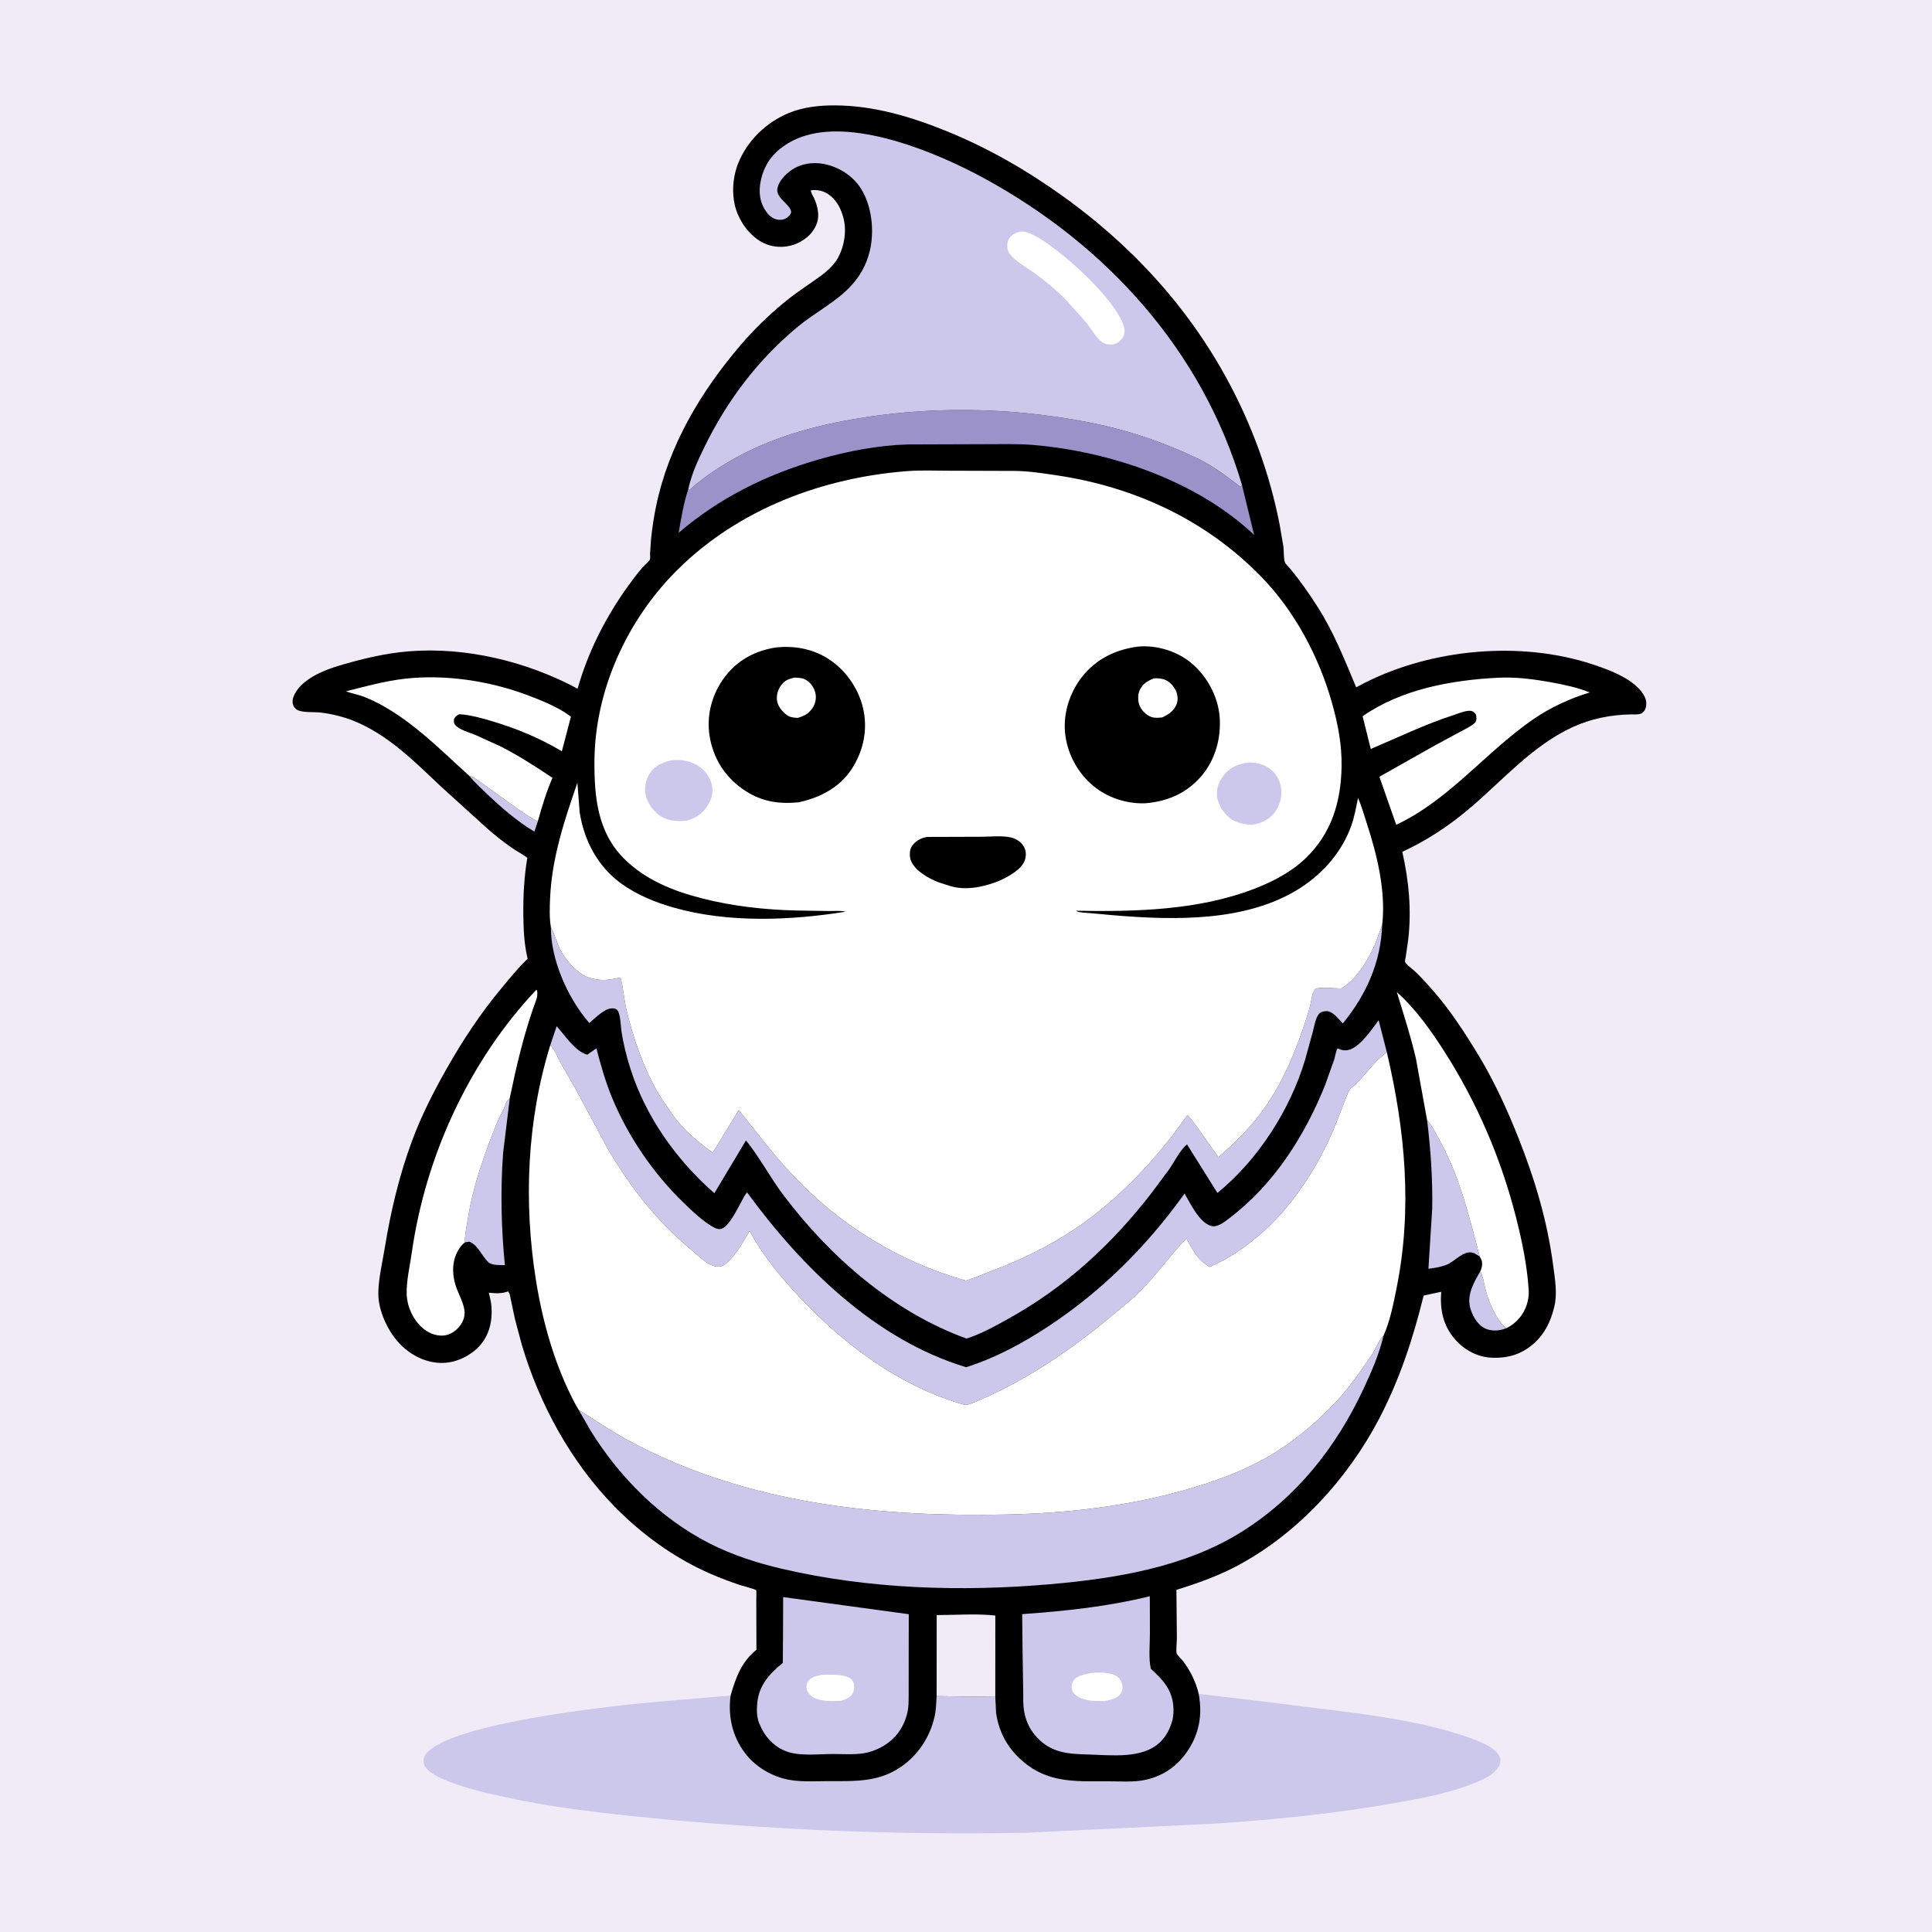 <svg version="1.1" xmlns="http://www.w3.org/2000/svg" style="display: block;" viewBox="0 0 2048 2048" width="1024" height="1024">
<path transform="translate(0,0)" fill="rgb(240,235,247)" d="M -0 -0 L 2048 0 L 2048 2048 L -0 2048 L -0 -0 z"/>
<path transform="translate(0,0)" fill="rgb(203,200,236)" d="M 1270.7 1795.56 L 1340.51 1803.84 L 1439.77 1816.28 C 1477.91 1821.7 1516.94 1828.15 1553.5 1840.67 C 1564.46 1844.42 1582.33 1850.42 1588.77 1860.5 C 1590.73 1863.57 1591.15 1866.58 1589.94 1870.02 C 1586.9 1878.68 1576.72 1884.13 1568.81 1887.62 C 1539.14 1900.7 1506.26 1906.49 1474.5 1912 C 1413.25 1922.65 1351.97 1928.79 1290 1933 L 1087.55 1942.82 C 948.524 1945.46 808.628 1939.56 670.354 1925.12 C 625.402 1920.42 581.153 1914.98 536.935 1905.34 C 516.433 1900.87 495.591 1896.21 476 1888.57 C 467.782 1885.36 452.141 1878.96 449.385 1869.83 C 448.371 1866.46 449.122 1862.36 451.238 1859.59 C 476.944 1826.01 653.048 1807.87 698.12 1803.8 L 774.464 1797.39 C 771.477 1819.31 776.359 1840.8 789.839 1858.54 C 801.3 1873.61 820.267 1884.51 839 1887.08 L 840.8 1887.34 C 852.849 1888.91 865.788 1888.06 877.939 1888.08 C 908.521 1888.13 934.419 1889.46 959.749 1869.5 C 974.746 1857.68 985.6 1840.47 990.132 1822 L 990.596 1820.16 C 992.306 1812.96 992.449 1805.33 992.869 1797.96 L 1055.04 1798.83 L 1055.88 1815.84 C 1059.23 1839.2 1071.07 1857.83 1090.03 1871.68 C 1115.74 1890.47 1144.94 1888.18 1175.17 1888.24 C 1186.72 1888.26 1199.51 1889.29 1210.89 1887.35 C 1230.54 1884 1246.55 1873.77 1257.94 1857.49 C 1271.23 1838.49 1274.84 1818.17 1270.7 1795.56 z"/>
<path transform="translate(0,0)" fill="rgb(0,0,0)" d="M 774.464 1797.39 C 780.101 1778.01 785.774 1761.92 801.849 1748.8 L 801.691 1696.55 C 801.686 1695.21 801.996 1686.14 801.645 1685.67 C 800.9 1684.68 785.801 1680.69 783.816 1680.03 C 768.898 1675.01 754.098 1669.17 740 1662.16 C 707.047 1645.76 677.171 1623.26 651.434 1597 C 605.139 1549.76 571.715 1488.34 553.024 1425.09 L 545.93 1398.48 L 541.44 1377.34 C 540.761 1374.16 540.785 1371.33 538.5 1368.98 C 531.266 1371.53 525.629 1371.05 518.151 1370.32 C 519.296 1375.29 520.706 1380.47 521.035 1385.57 C 521.998 1400.51 518.679 1415.33 508.379 1426.68 C 498.811 1437.23 483.8 1444.42 469.548 1444.75 C 452.76 1445.14 436.739 1437.42 424.999 1425.74 C 411.601 1412.41 400.804 1389.75 401.04 1370.64 C 401.234 1354.96 405.463 1337.66 407.995 1322.13 C 414.29 1283.49 423.42 1245.23 437.108 1208.5 C 446.688 1182.79 459.188 1158.15 472.666 1134.28 C 490.258 1103.12 509.222 1074.3 532.174 1046.8 C 540.899 1036.34 549.425 1025.72 559.323 1016.33 C 555.641 1001.18 554.881 984.958 554.742 969.416 C 554.561 949.08 555.604 929.331 558.992 909.258 C 554.04 905.561 548.294 902.628 543.16 899.108 C 533.976 892.81 525.539 886.094 517.13 878.81 L 467.082 833.414 C 439.107 807.061 411.545 779.038 375.291 764.282 C 364.537 759.905 351.017 756.558 339.5 755.305 C 332.487 754.543 323.023 755.529 316.507 753.177 C 314.135 752.321 312.08 750.555 311.079 748.181 C 309.282 743.918 310.269 739.868 312.29 735.89 C 320.586 719.57 343.141 710.468 359.754 705.525 C 383.411 698.487 408.461 692.445 433.124 690.444 C 494.013 685.502 558.806 701.287 612.298 730.071 C 623.427 690.578 642.278 653.777 666.234 620.587 C 670.966 614.032 675.899 607.458 681.245 601.389 C 682.809 599.614 688.307 594.866 688.996 592.931 C 689.435 591.699 689.05 588.307 689.104 586.777 L 690.046 572.5 C 691.203 560.569 692.989 548.615 695.413 536.875 C 708.731 472.364 742.779 415.301 785.16 365.705 C 798.843 349.691 814.324 334.693 830.5 321.218 C 840.324 313.035 851.069 305.773 861.556 298.459 C 871.922 291.228 882.223 284.4 888.416 273.034 C 895.275 260.445 897.851 243.593 893.687 229.617 L 893.172 228 C 890.467 219.238 886.123 211.689 878.557 206.25 C 873.008 202.26 866.231 200.78 859.5 201.749 C 859.75 204.83 862.063 207.976 863.32 210.841 C 866.581 218.277 868.848 228.211 866.138 236.156 C 862.718 246.178 855.164 253.166 845.79 257.628 C 835.567 262.495 823.12 263.038 812.5 258.954 C 798.577 253.599 787.422 240.119 781.849 226.556 C 775.015 209.921 775.989 189.06 782.746 172.534 C 792.528 148.608 812.516 129.569 836.292 119.741 C 851.473 113.466 868.817 111.631 885.107 111.709 C 926.666 111.906 966.312 123.89 1004.49 139.461 C 1048.32 157.34 1089.29 181.073 1127.67 208.684 C 1222.77 277.112 1294.85 367.193 1334.86 477.923 C 1343.96 503.108 1351.29 529.544 1356.42 555.808 L 1360.47 579.5 C 1361 583.809 1360.63 592.723 1362.19 596.373 C 1362.9 598.05 1366.01 600.906 1367.33 602.483 C 1377.75 614.989 1387.1 628.371 1395.91 642.053 C 1413.75 669.725 1424.93 698.414 1437.62 728.592 L 1447.3 723.5 C 1518.83 687.634 1612.18 679.091 1688.45 704.311 C 1706.3 710.214 1735.39 720.817 1743.83 739.47 C 1745.39 742.929 1745.62 747.943 1744.11 751.472 C 1741.07 758.601 1734.99 757.179 1728.57 757.297 C 1707.46 757.686 1686.37 761.893 1667.1 770.746 C 1623.71 790.681 1591.92 828.4 1555.95 858.5 C 1534.61 876.359 1511.79 891.264 1486.5 902.954 C 1493.51 933.996 1496.44 965.058 1492.67 996.776 L 1490.12 1014.49 C 1489.98 1015.42 1489.17 1018.55 1489.39 1019.36 C 1490.18 1022.31 1497.7 1027.56 1500.31 1030.05 C 1507.21 1036.65 1513.67 1043.86 1519.92 1051.06 C 1537.53 1071.35 1552.24 1093.96 1566.22 1116.85 C 1583.64 1145.36 1597.93 1176.61 1610.17 1207.65 C 1627.33 1251.17 1640.36 1295 1646.44 1341.5 C 1648.26 1355.42 1651.08 1371.38 1647.62 1385.12 L 1647.14 1387 C 1643.63 1401.01 1637.47 1413.63 1626.69 1423.5 C 1613.45 1435.63 1598.35 1440.08 1580.72 1439.2 C 1565.82 1438.45 1552.04 1430.83 1542.33 1419.68 C 1529.67 1405.15 1526.26 1388.11 1527.76 1369.34 L 1509.12 1373.33 C 1498.03 1418.5 1483.63 1462.45 1462.02 1503.76 C 1428.14 1568.54 1373.97 1627.48 1308.74 1661.25 C 1289.1 1671.42 1268.11 1678.76 1247.05 1685.35 L 1247.54 1737.32 C 1247.51 1740.42 1246.42 1750.68 1247.39 1752.76 C 1248.61 1755.38 1252.63 1758.89 1254.48 1761.38 C 1262.13 1771.68 1267.67 1783.09 1270.7 1795.56 C 1274.84 1818.17 1271.23 1838.49 1257.94 1857.49 C 1246.55 1873.77 1230.54 1884 1210.89 1887.35 C 1199.51 1889.29 1186.72 1888.26 1175.17 1888.24 C 1144.94 1888.18 1115.74 1890.47 1090.03 1871.68 C 1071.07 1857.83 1059.23 1839.2 1055.88 1815.84 L 1055.04 1798.83 L 992.869 1797.96 C 992.449 1805.33 992.306 1812.96 990.596 1820.16 L 990.132 1822 C 985.6 1840.47 974.746 1857.68 959.749 1869.5 C 934.419 1889.46 908.521 1888.13 877.939 1888.08 C 865.788 1888.06 852.849 1888.91 840.8 1887.34 L 839 1887.08 C 820.267 1884.51 801.3 1873.61 789.839 1858.54 C 776.359 1840.8 771.477 1819.31 774.464 1797.39 z"/>
<path transform="translate(0,0)" fill="rgb(203,200,236)" d="M 497.164 822.156 C 502.795 823.922 506.33 827.157 511.103 830.325 L 541.555 852.298 C 550.498 858.928 560.381 865.439 570.007 870.989 L 566.45 881.538 C 548.748 871.113 531.717 856.318 516.869 842.198 C 510.126 835.785 503.05 829.378 497.164 822.156 z"/>
<path transform="translate(0,0)" fill="rgb(203,200,236)" d="M 1596.83 1407.93 L 1592.86 1409.28 C 1586.4 1411.08 1578.39 1410.83 1572.5 1407.28 C 1565.32 1402.95 1560.28 1393.69 1558.33 1385.73 C 1554.97 1371.92 1562.6 1358.98 1569.2 1347.53 C 1572.57 1354.29 1573.09 1361.2 1575.05 1368.35 C 1578.43 1380.67 1586.33 1400.17 1596.83 1407.93 z"/>
<path transform="translate(0,0)" fill="rgb(203,200,236)" d="M 540.398 1163.99 L 533.276 1222.6 C 530.405 1261.61 531.316 1302.08 535.194 1341.01 C 529.667 1340.91 521.541 1341.75 517.254 1337.58 C 510.526 1331.04 506.732 1319.85 497.5 1316.22 L 492.889 1316.92 C 492.544 1308.74 494.701 1300.07 495.967 1292 C 501.465 1256.95 513.309 1224.05 526.42 1191.22 C 529.188 1184.29 533.309 1177.76 535.828 1170.8 C 536.945 1167.71 537.969 1166.24 540.398 1163.99 z"/>
<path transform="translate(0,0)" fill="rgb(203,200,236)" d="M 1512.81 1187.6 C 1517.53 1192.05 1520.23 1198.42 1523.46 1204.02 C 1546.64 1244.3 1556.86 1287.49 1568.56 1331.92 L 1563.2 1328.69 C 1552.23 1323.47 1542.59 1337.44 1532.86 1340.95 L 1531.4 1341.44 C 1525.69 1343.4 1520.15 1344.17 1514.19 1344.93 L 1518.21 1280.93 C 1518.74 1249.53 1516.6 1218.73 1512.81 1187.6 z"/>
<path transform="translate(0,0)" fill="rgb(240,235,247)" d="M 992.869 1797.96 L 992.936 1712.05 C 1013.08 1712.05 1035.16 1710.32 1055.08 1712.54 L 1055.04 1798.83 L 992.869 1797.96 z"/>
<path transform="translate(0,0)" fill="rgb(255,255,255)" d="M 497.164 822.156 C 463.929 792.121 430.165 757.147 388.282 739.575 C 381.148 736.582 373.871 735.303 366.618 732.888 C 387.004 727.695 407.765 721.943 428.702 719.531 C 472.126 714.529 519.127 721.817 559.803 737.12 C 572.61 741.938 585.831 747.351 597.562 754.442 L 605.231 759.606 L 595.608 796.39 C 572.588 782.659 548.191 772.473 522.546 764.773 C 511.289 761.392 498.762 757.838 487 757.098 C 483.758 758.643 483.314 759.039 481.291 762.008 C 481.208 764.85 480.637 766.362 482.66 768.663 C 487.043 773.651 497.738 776.483 504 779.098 L 529.914 790.888 C 549.417 800.621 567.496 812.509 585.639 824.511 C 579.061 839.765 574.51 855.032 570.007 870.989 C 560.381 865.439 550.498 858.928 541.555 852.298 L 511.103 830.325 C 506.33 827.157 502.795 823.922 497.164 822.156 z"/>
<path transform="translate(0,0)" fill="rgb(255,255,255)" d="M 1512.81 1187.6 L 1500.92 1122.05 C 1495.39 1098.19 1487.81 1075.04 1480.69 1051.63 C 1500.4 1069.2 1516.57 1091.99 1530.73 1114.07 C 1565.7 1168.62 1591.13 1227.85 1607.1 1290.64 C 1613.45 1315.62 1618.85 1341.75 1620.5 1367.5 C 1621.18 1378.15 1617.37 1389.44 1610.33 1397.5 C 1606.41 1401.99 1602.17 1405.33 1596.83 1407.93 C 1586.33 1400.17 1578.43 1380.67 1575.05 1368.35 C 1573.09 1361.2 1572.57 1354.29 1569.2 1347.53 C 1569.82 1346.19 1570.42 1344.95 1570.72 1343.5 C 1571.69 1338.92 1570.93 1335.84 1568.56 1331.92 C 1556.86 1287.49 1546.64 1244.3 1523.46 1204.02 C 1520.23 1198.42 1517.53 1192.05 1512.81 1187.6 z"/>
<path transform="translate(0,0)" fill="rgb(255,255,255)" d="M 1587.7 718.443 C 1606.77 717.416 1625.94 719.939 1644.65 723.373 C 1658.44 725.905 1672.18 728.788 1685.21 734.033 C 1664.9 740.071 1643.45 750.019 1625.95 762 C 1575.1 796.822 1536.73 847.686 1480.04 874.283 L 1462.2 823.392 L 1468.99 819.545 L 1520.7 790.398 L 1548.26 775.484 C 1553.73 772.494 1559.71 769.957 1564.16 765.5 C 1565.48 762.538 1565.09 760.57 1564.62 757.5 C 1563.28 755.71 1562.63 754.742 1560.47 753.88 C 1555.9 752.05 1545.59 756.472 1541 757.958 C 1510.57 767.81 1482.42 781.538 1453.07 793.924 L 1444.42 759.222 C 1485.61 730.543 1538.64 720.937 1587.7 718.443 z"/>
<path transform="translate(0,0)" fill="rgb(255,255,255)" d="M 492.889 1316.92 C 490.783 1318.55 489.125 1320.28 487.578 1322.47 C 478.178 1335.75 478.786 1352.46 484.517 1366.91 C 487.315 1373.96 491.291 1381.49 492.334 1389.05 C 493.216 1395.44 490.903 1401.24 486.946 1406.17 C 482.771 1411.38 476.291 1415.46 469.5 1415.77 C 461.182 1416.15 453.5 1412.73 447.405 1407.25 C 437.631 1398.47 431.497 1384.92 431.102 1371.82 C 430.679 1357.81 434.547 1341.65 436.541 1327.66 C 451.101 1225.5 497.326 1124.92 568.232 1049.5 L 569.309 1049.72 C 570.476 1056.76 567.981 1060.91 565.673 1067.52 C 554.618 1099.17 547.152 1131.22 540.398 1163.99 C 537.969 1166.24 536.945 1167.71 535.828 1170.8 C 533.309 1177.76 529.188 1184.29 526.42 1191.22 C 513.309 1224.05 501.465 1256.95 495.967 1292 C 494.701 1300.07 492.544 1308.74 492.889 1316.92 z"/>
<path transform="translate(0,0)" fill="rgb(156,146,202)" d="M 729.547 518.829 C 731.493 519.839 731.112 519.145 732.693 517.735 C 747.447 504.578 765.2 493.192 782.555 483.819 C 825.847 460.44 874.916 448.344 923.321 441.397 C 983.083 432.82 1045.62 432.463 1105.5 439.945 C 1150 445.506 1192.9 454.484 1234.71 471.027 C 1249.59 476.914 1264 482.733 1278.04 490.481 C 1291.2 497.743 1303 507.082 1315 516.061 L 1316.62 514.307 L 1329.43 567.058 C 1269.16 509.97 1177.57 478.777 1095.94 471.735 C 1078.43 470.224 1060.57 470.923 1043 470.852 L 962.415 471.118 C 930.772 472.053 898.066 478.3 867.734 487.081 C 812.579 503.046 763.193 527.41 719.373 564.788 C 722.063 549.671 724.584 533.397 729.547 518.829 z"/>
<path transform="translate(0,0)" fill="rgb(203,200,236)" d="M 830.026 1734.91 L 830.185 1692.98 L 963.328 1711.14 L 963.257 1747.93 L 963.218 1795.84 C 963.164 1803.44 963.389 1810.67 961.176 1818 L 960.619 1819.91 C 956.441 1834.03 946.956 1845.17 934.077 1852.11 C 928.328 1855.2 922.063 1857.5 915.604 1858.53 C 905.203 1860.18 893.42 1859.3 882.888 1859.32 C 868.522 1859.34 849.308 1861.54 835.825 1857.29 C 822.937 1853.23 813.148 1844.05 807.227 1832.09 L 804.716 1826.68 C 801.99 1819.79 802.024 1811.77 802.807 1804.51 C 804.794 1786.06 815.976 1773.92 829.792 1762.77 L 830.026 1734.91 z"/>
<path transform="translate(0,0)" fill="rgb(255,255,255)" d="M 871.562 1775.32 C 880.011 1775.15 892.365 1774.51 900.03 1778.37 C 902.489 1779.61 904.046 1781.42 904.856 1784.05 C 905.996 1787.74 905.599 1792.16 903.576 1795.5 C 900.819 1800.06 895.758 1801.61 890.933 1802.96 C 881.9 1803.25 870.999 1803.84 862.711 1799.59 C 859.933 1798.16 855.836 1794.23 855.217 1791 C 854.553 1787.53 854.884 1784.32 857.156 1781.5 C 860.418 1777.46 866.792 1776.25 871.562 1775.32 z"/>
<path transform="translate(0,0)" fill="rgb(203,200,236)" d="M 1083.91 1747.02 L 1083.56 1711.08 C 1129.69 1707.72 1173.82 1703.14 1218.86 1692.08 L 1218.96 1731.81 C 1218.98 1743.23 1217.36 1758.14 1219.99 1769.07 C 1233.05 1780.9 1242.85 1791.44 1243.9 1810.19 C 1244.14 1814.46 1243.76 1818.37 1243.05 1822.59 C 1240.54 1831.95 1236.81 1839.91 1229.76 1846.73 C 1211.02 1864.84 1178.05 1860.48 1153.82 1859.84 C 1132.59 1859.27 1114.7 1858.34 1099.19 1841.7 C 1087.2 1828.85 1084.06 1813.89 1084.71 1796.92 L 1083.91 1747.02 z"/>
<path transform="translate(0,0)" fill="rgb(255,255,255)" d="M 1158.44 1773.25 C 1163.69 1773.05 1168.95 1772.71 1174.14 1773.67 L 1175.5 1773.94 C 1177.96 1774.41 1180.1 1774.91 1182.34 1776.09 C 1185.93 1777.96 1188.18 1781.03 1189.35 1784.87 C 1190.42 1788.44 1190.06 1791.57 1188.23 1794.81 C 1185.02 1800.52 1176.72 1801.93 1170.92 1803.16 C 1162.82 1803.2 1155.14 1803.39 1147.36 1800.71 C 1143.06 1799.22 1138.04 1796.25 1136.5 1791.68 C 1135.46 1788.61 1136.01 1784.13 1137.93 1781.49 C 1142.32 1775.46 1151.72 1774.59 1158.44 1773.25 z"/>
<path transform="translate(0,0)" fill="rgb(203,200,236)" d="M 583.932 982.653 C 588.375 991.031 590.261 1000.42 595.056 1008.81 C 601.497 1020.08 613.478 1033.66 626.398 1036.94 L 627.984 1037.33 C 639.206 1040.12 646.602 1038.36 657.762 1036.3 C 660.781 1047.04 661.366 1058.96 663.99 1070 C 670.848 1098.84 681.164 1129.52 695.753 1155.41 C 701.134 1164.96 707.751 1173.99 713.992 1183 C 723.859 1197.24 741.295 1212 755.516 1221.81 L 783.171 1176.75 C 801.259 1199.3 819.115 1223.02 838.823 1244.13 C 889.471 1298.39 952.112 1337.07 1023.55 1357.48 C 1033.59 1354.75 1043.05 1350.28 1052.77 1346.63 C 1081.74 1335.76 1110.55 1321.56 1136.5 1304.67 C 1183.89 1273.83 1226.61 1228.16 1258.76 1181.95 C 1263.44 1186.74 1266.98 1192.27 1270.96 1197.63 L 1291.45 1226.58 C 1310.18 1210.79 1326.9 1193.84 1341.03 1173.7 C 1361.5 1144.52 1374.65 1111.52 1385.42 1077.75 C 1386.87 1073.2 1388.28 1068.67 1389.32 1064.01 C 1390.45 1058.94 1390.78 1052.47 1394.32 1048.45 C 1396.58 1045.88 1416.99 1047.96 1421.67 1047.79 C 1437.3 1039.37 1451.08 1016.53 1457.83 1000.46 L 1465.16 980.52 C 1463.84 1019.95 1448.17 1054.67 1423.45 1084.91 C 1419.19 1080.5 1412.8 1071.77 1406.13 1071.86 C 1403.31 1071.89 1400.06 1072.56 1398.17 1074.82 C 1394.44 1079.29 1393.19 1087.73 1391.75 1093.32 L 1383.42 1123.6 C 1367.41 1176.78 1333.63 1229.36 1290.53 1264.59 L 1258.32 1213.18 C 1251.19 1218.59 1244.63 1231.89 1239.43 1239.42 L 1220.72 1264.56 C 1178.53 1319.16 1129.33 1364.46 1068.79 1397.98 C 1054.51 1405.89 1040.23 1413.95 1024.61 1418.95 C 946.716 1390.79 879.973 1332.47 830.482 1266.89 C 816.427 1248.26 805.316 1226.87 790.776 1208.89 L 757.24 1264.85 C 716.91 1229.46 684.439 1183.92 668.14 1132.47 C 663.978 1119.33 660.628 1105.96 658.686 1092.32 C 657.944 1087.1 657.734 1075.88 654.897 1071.5 C 653.092 1068.71 650.001 1068.66 647 1069.07 C 639.874 1070.04 630.089 1079.91 624.67 1084.43 C 601.963 1058.23 583.85 1017.85 583.932 982.653 z"/>
<path transform="translate(0,0)" fill="rgb(203,200,236)" d="M 583.367 1107.76 L 590.078 1087.8 C 598.612 1097.21 609.834 1114.78 622.559 1118.02 L 632.196 1111.27 C 636.863 1129.16 641.82 1146.72 648.909 1163.84 C 665.93 1204.95 692.522 1243.84 724.463 1274.79 C 733.705 1283.75 745.581 1295.13 756.962 1301.24 C 759.514 1302.61 762.696 1303.54 765.5 1302.33 C 773.624 1298.82 782.436 1279.9 786.567 1272.59 C 788.049 1269.97 789.714 1265.97 792.025 1264.12 C 850.006 1343.31 927.692 1420.22 1024.12 1449.31 C 1055.28 1439.5 1084.16 1423.87 1111.38 1405.93 C 1168.42 1368.36 1215.96 1320.7 1255.7 1265.21 C 1261.82 1275.65 1271.59 1296.59 1284.39 1299.67 C 1290.73 1301.19 1298.47 1294.95 1303.22 1291.34 C 1350.22 1255.67 1382.97 1204.3 1404.73 1150.1 L 1414.56 1122.38 C 1415.21 1120.3 1416.34 1113.47 1417.5 1112.03 C 1417.79 1111.68 1418.34 1111.68 1418.76 1111.5 L 1420.29 1112.26 C 1423.77 1113.87 1428.52 1113.68 1432 1112.2 C 1443.4 1107.38 1454.09 1091.2 1461.41 1081.49 L 1470.12 1115.46 L 1468.75 1116.5 C 1455.28 1126.18 1446.75 1141.19 1434 1152.02 C 1432.77 1153.07 1431.31 1154.04 1430.42 1155.42 C 1428.38 1158.57 1427.1 1163.09 1425.69 1166.62 L 1416.67 1189.77 C 1411.83 1202.12 1406.15 1214.31 1399.88 1226 C 1383.41 1256.73 1360.24 1288.21 1333.37 1310.56 C 1317.51 1323.74 1301.46 1334.7 1282.45 1342.91 C 1269.51 1335.87 1264.44 1325.23 1257.58 1312.73 C 1240.96 1330.15 1226.89 1349.99 1210.03 1367.34 C 1201.12 1376.51 1190.95 1384.39 1181.18 1392.6 C 1148.61 1419.96 1113.94 1445.21 1076.48 1465.56 C 1064.33 1472.17 1051.95 1478.35 1039.2 1483.71 C 1034.8 1485.56 1028.7 1488.6 1024.01 1489.28 C 1022.52 1489.49 1018.87 1488.1 1017.38 1487.66 C 951.321 1467.67 894.231 1424.68 847.558 1375.02 C 827.1 1353.25 808.834 1331.22 794.617 1304.84 C 787.684 1316.72 780.641 1329.51 770.363 1338.88 C 767.025 1341.92 763.8 1342.9 759.328 1342.51 C 750.107 1341.69 738.972 1329.84 732.008 1324.12 C 695.962 1294.53 666.752 1256.54 643.5 1216.31 L 609.591 1153.23 L 593.592 1125.36 C 590.734 1120.18 588.27 1113.35 584.419 1108.92 L 583.367 1107.76 z"/>
<path transform="translate(0,0)" fill="rgb(203,200,236)" d="M 1466.58 1415.93 C 1462.2 1434.94 1453.65 1454.65 1445.36 1472.3 C 1416.29 1534.24 1374.69 1587.07 1316.34 1623.7 C 1256.35 1661.36 1182.54 1673.31 1113.07 1679.35 C 1018.82 1687.53 920.663 1684.49 828.323 1662.86 C 802.641 1656.85 776.005 1648.25 752.486 1636.27 C 700.138 1609.61 656.72 1566.1 625.945 1516.4 L 613.523 1494.67 L 646.071 1515.33 C 659.247 1523.43 673.138 1530.9 687.029 1537.69 C 805.132 1595.35 937.516 1608.28 1067.28 1605.44 C 1130.97 1604.04 1193.9 1597.02 1255.31 1579.68 C 1285.7 1571.1 1314.92 1560.8 1342.51 1545.2 C 1368.28 1530.62 1392.13 1510.91 1412.74 1489.74 C 1428.8 1473.24 1442.05 1454.22 1454.78 1435.12 C 1458.68 1429.28 1461.13 1421.36 1465.98 1416.5 L 1466.58 1415.93 z"/>
<path transform="translate(0,0)" fill="rgb(203,200,236)" d="M 729.547 518.829 C 732.997 502.569 739.782 488.017 747.05 473.187 C 771.166 423.983 803.682 381.056 845.995 346.08 C 863.398 331.695 884.515 321.075 900.275 304.932 C 911.194 293.748 918.23 281.403 921.948 266.26 C 927.059 245.446 924.338 218.819 912.92 200.363 C 904.311 186.448 889.564 177.077 873.656 173.871 C 862.132 171.549 849.406 173.244 839.58 179.91 C 832.706 184.574 825.165 191.944 824.007 200.522 C 822.938 208.441 833.124 214.34 837.009 220.5 C 837.847 221.828 839.044 223.991 838.503 225.531 C 837.601 228.097 835.132 230.483 832.727 231.69 C 829.004 233.558 824.266 233.323 820.5 231.679 C 813.981 228.832 808.954 220.325 806.955 213.783 C 803.143 201.307 806.416 186.121 812.457 174.849 C 820.823 159.24 837.543 148.634 854.18 143.657 C 909.903 126.987 993.84 162.088 1043 188.852 C 1172.48 259.343 1274.5 371.341 1316.62 514.307 L 1315 516.061 C 1303 507.082 1291.2 497.743 1278.04 490.481 C 1264 482.733 1249.59 476.914 1234.71 471.027 C 1192.9 454.484 1150 445.506 1105.5 439.945 C 1045.62 432.463 983.083 432.82 923.321 441.397 C 874.916 448.344 825.847 460.44 782.555 483.819 C 765.2 493.192 747.447 504.578 732.693 517.735 C 731.112 519.145 731.493 519.839 729.547 518.829 z"/>
<path transform="translate(0,0)" fill="rgb(255,255,255)" d="M 1081.39 245.5 C 1086.31 244.95 1091.55 247.197 1095.88 249.355 C 1122.96 262.882 1183.02 317.279 1191.32 346.019 C 1192.41 349.798 1192.41 354.208 1190.25 357.621 C 1187.57 361.871 1184.3 363.998 1179.5 365.175 C 1177.13 365.221 1174.5 365.379 1172.23 364.619 C 1163.63 361.736 1157.38 348.989 1151.69 342.145 L 1129.66 317.5 C 1120 307.593 1109.26 298.905 1098.23 290.591 C 1090.54 284.79 1071.87 274.781 1068.6 265.791 C 1067.28 262.149 1067.47 256.891 1069.4 253.5 C 1071.98 248.955 1076.55 246.72 1081.39 245.5 z"/>
<path transform="translate(0,0)" fill="rgb(255,255,255)" d="M 583.367 1107.76 L 584.419 1108.92 C 588.27 1113.35 590.734 1120.18 593.592 1125.36 L 609.591 1153.23 L 643.5 1216.31 C 666.752 1256.54 695.962 1294.53 732.008 1324.12 C 738.972 1329.84 750.107 1341.69 759.328 1342.51 C 763.8 1342.9 767.025 1341.92 770.363 1338.88 C 780.641 1329.51 787.684 1316.72 794.617 1304.84 C 808.834 1331.22 827.1 1353.25 847.558 1375.02 C 894.231 1424.68 951.321 1467.67 1017.38 1487.66 C 1018.87 1488.1 1022.52 1489.49 1024.01 1489.28 C 1028.7 1488.6 1034.8 1485.56 1039.2 1483.71 C 1051.95 1478.35 1064.33 1472.17 1076.48 1465.56 C 1113.94 1445.21 1148.61 1419.96 1181.18 1392.6 C 1190.95 1384.39 1201.12 1376.51 1210.03 1367.34 C 1226.89 1349.99 1240.96 1330.15 1257.58 1312.73 C 1264.44 1325.23 1269.51 1335.87 1282.45 1342.91 C 1301.46 1334.7 1317.51 1323.74 1333.37 1310.56 C 1360.24 1288.21 1383.41 1256.73 1399.88 1226 C 1406.15 1214.31 1411.83 1202.12 1416.67 1189.77 L 1425.69 1166.62 C 1427.1 1163.09 1428.38 1158.57 1430.42 1155.42 C 1431.31 1154.04 1432.77 1153.07 1434 1152.02 C 1446.75 1141.19 1455.28 1126.18 1468.75 1116.5 L 1470.12 1115.46 C 1489.53 1198.15 1497.38 1281.29 1480.47 1365.22 C 1477.06 1382.11 1473.62 1400.11 1466.58 1415.93 L 1465.98 1416.5 C 1461.13 1421.36 1458.68 1429.28 1454.78 1435.12 C 1442.05 1454.22 1428.8 1473.24 1412.74 1489.74 C 1392.13 1510.91 1368.28 1530.62 1342.51 1545.2 C 1314.92 1560.8 1285.7 1571.1 1255.31 1579.68 C 1193.9 1597.02 1130.97 1604.04 1067.28 1605.44 C 937.516 1608.28 805.132 1595.35 687.029 1537.69 C 673.138 1530.9 659.247 1523.43 646.071 1515.33 L 613.523 1494.67 L 610.127 1488.88 C 588.387 1448.35 575.216 1401.78 568.045 1356.6 C 554.98 1274.28 558.605 1187.65 583.367 1107.76 z"/>
<path transform="translate(0,0)" fill="rgb(255,255,255)" d="M 583.932 982.653 C 582.282 972.839 582.689 962.226 583.11 952.301 C 584.918 909.657 598.233 869.682 612.066 829.743 L 614.454 860.983 C 619.04 890.686 633.553 918.477 658.169 936.337 C 675.054 948.588 694.27 956.411 714.231 962.103 C 771.734 978.501 837.744 975.845 896.37 966.444 C 891.334 965.046 884.31 965.797 879.035 965.735 L 845.049 965.181 C 811.163 964.449 776.915 960.705 744.049 952.286 C 713.636 944.496 684.315 932.81 661.692 910.366 C 633.592 882.488 629.971 845.299 630.124 807.549 C 630.431 731.58 664.923 656.597 718.517 603.619 C 783.33 539.55 872.083 506.256 962 499.388 C 976.061 498.314 990.539 498.955 1004.65 498.969 L 1076 499.189 C 1090.63 499.343 1105.55 501.695 1120 503.847 C 1202.93 516.191 1278.28 551.097 1337.01 611.392 C 1372.68 648.014 1398.15 696.184 1412 745.223 C 1418.25 767.347 1422.49 789.33 1422.13 812.408 C 1421.55 849.947 1411.48 883.445 1383.99 909.835 C 1369.09 924.139 1350 934.183 1330.9 941.658 C 1271.07 965.075 1203.92 966.539 1140.5 965.428 L 1141.96 966.248 C 1145.2 967.48 1150.43 967.462 1153.94 967.813 L 1180.08 970.176 C 1244.86 975.638 1322.36 977.545 1378.94 940.912 C 1402.89 925.405 1422.66 902.588 1432.36 875.49 C 1435.77 865.963 1437.52 855.698 1439.6 845.804 C 1443.33 854.438 1445.97 863.991 1448.91 872.957 C 1459.83 906.299 1469.28 945.283 1465.16 980.52 L 1457.83 1000.46 C 1451.08 1016.53 1437.3 1039.37 1421.67 1047.79 C 1416.99 1047.96 1396.58 1045.88 1394.32 1048.45 C 1390.78 1052.47 1390.45 1058.94 1389.32 1064.01 C 1388.28 1068.67 1386.87 1073.2 1385.42 1077.75 C 1374.65 1111.52 1361.5 1144.52 1341.03 1173.7 C 1326.9 1193.84 1310.18 1210.79 1291.45 1226.58 L 1270.96 1197.63 C 1266.98 1192.27 1263.44 1186.74 1258.76 1181.95 C 1226.61 1228.16 1183.89 1273.83 1136.5 1304.67 C 1110.55 1321.56 1081.74 1335.76 1052.77 1346.63 C 1043.05 1350.28 1033.59 1354.75 1023.55 1357.48 C 952.112 1337.07 889.471 1298.39 838.823 1244.13 C 819.115 1223.02 801.259 1199.3 783.171 1176.75 L 755.516 1221.81 C 741.295 1212 723.859 1197.24 713.992 1183 C 707.751 1173.99 701.134 1164.96 695.753 1155.41 C 681.164 1129.52 670.848 1098.84 663.99 1070 C 661.366 1058.96 660.781 1047.04 657.762 1036.3 C 646.602 1038.36 639.206 1040.12 627.984 1037.33 L 626.398 1036.94 C 613.478 1033.66 601.497 1020.08 595.056 1008.81 C 590.261 1000.42 588.375 991.031 583.932 982.653 z"/>
<path transform="translate(0,0)" fill="rgb(203,200,236)" d="M 1323.17 808.304 C 1326.81 808.13 1330.72 808.611 1334.28 809.423 C 1342.57 811.317 1350.29 816.907 1354.44 824.339 C 1358.59 831.762 1359.26 841.34 1356.99 849.5 C 1354.68 857.776 1349.18 865.612 1341.46 869.711 L 1340.27 870.309 C 1335.91 872.582 1332 873.45 1327.21 874.299 C 1320.74 874.097 1314.98 873.063 1309.02 870.41 C 1301.55 867.079 1294.85 859.069 1292.07 851.494 L 1291.64 850.266 C 1290.97 848.372 1290.32 846.515 1290.1 844.5 C 1289.19 836.057 1291.86 828.74 1296.96 822.076 C 1303.68 813.298 1312.66 809.899 1323.17 808.304 z"/>
<path transform="translate(0,0)" fill="rgb(203,200,236)" d="M 710.793 806.209 C 719.521 804.775 728.45 805.895 736.455 809.737 C 744.58 813.636 751.047 820.881 753.914 829.437 C 756.417 836.905 755.225 844.683 751.548 851.5 C 746.154 861.5 739.217 866.574 728.463 869.839 C 719.385 870.932 709.713 870.493 701.535 865.956 C 693.713 861.617 686.574 851.983 684.593 843.34 C 682.76 835.342 684.35 826.532 688.835 819.685 C 693.984 811.822 701.946 808.217 710.793 806.209 z"/>
<path transform="translate(0,0)" fill="rgb(0,0,0)" d="M 982.648 887.182 L 1040.27 886.999 C 1049.99 886.997 1062.69 885.487 1072.09 887.856 C 1077.57 889.236 1082.7 892.723 1085.48 897.738 C 1087.8 901.931 1087.92 906.948 1086.5 911.452 C 1083.35 921.475 1069.85 928.557 1061.11 932.911 C 1045.1 939.655 1025.68 944.348 1008.46 939.59 L 995.353 935.482 C 984.651 931.25 970.092 923.467 965.623 912.287 C 964.087 908.445 963.978 902.235 965.845 898.479 C 968.441 893.259 973.898 889.446 979.387 887.991 L 982.648 887.182 z"/>
<path transform="translate(0,0)" fill="rgb(0,0,0)" d="M 1206.88 685.361 C 1226.41 683.751 1247.69 690.239 1262.8 702.807 C 1279.27 716.507 1290.98 737.905 1292.82 759.362 C 1294.71 781.521 1288.53 804.791 1274.08 822 C 1258.44 840.617 1238.11 849.488 1214.25 851.495 C 1196.09 852.293 1177.06 846.585 1162.4 835.781 C 1144.45 822.546 1132.35 801.784 1129.36 779.756 C 1126.35 757.648 1133.39 734.854 1147.06 717.433 C 1162.12 698.236 1183.02 688.381 1206.88 685.361 z"/>
<path transform="translate(0,0)" fill="rgb(255,255,255)" d="M 1223.35 719.041 C 1226.76 718.913 1230.22 719.062 1233.5 720.058 C 1239.22 721.791 1243.68 726.646 1246.31 731.838 C 1248.49 736.157 1249.01 742.022 1247.2 746.572 C 1244.32 753.815 1238.72 757.254 1232.02 760.495 C 1227.96 760.904 1224.03 761.374 1220.11 759.886 C 1214.97 757.936 1210.25 753.272 1208.09 748.224 C 1206.1 743.565 1205.89 736.087 1208.18 731.5 C 1211.63 724.561 1216.41 721.721 1223.35 719.041 z"/>
<path transform="translate(0,0)" fill="rgb(0,0,0)" d="M 822.667 686.316 C 841.171 684.331 859.938 687.506 876.014 697.128 C 895.297 708.67 909.663 728.625 914.835 750.5 C 920.108 772.803 915.452 795.607 903.134 814.769 C 890.384 834.601 869.34 845.558 846.927 850.409 C 824.569 852.746 805.545 849.415 787.03 836.27 C 767.933 822.712 755.914 803.346 752.196 780.177 C 748.674 758.228 754.743 735.739 767.979 718 C 781.566 699.79 800.562 689.645 822.667 686.316 z"/>
<path transform="translate(0,0)" fill="rgb(255,255,255)" d="M 842.457 718.262 C 845.898 718.469 849.826 718.497 853 719.998 C 858.432 722.568 862.386 727.812 864.058 733.5 C 865.676 739.002 864.729 744.846 861.784 749.736 C 857.913 756.164 852.591 759.094 845.514 760.999 C 842.414 760.765 838.715 760.596 835.941 759.091 C 830.752 756.275 825.229 749.856 823.935 744 C 822.714 738.474 824.144 732.204 827.254 727.5 C 831.288 721.398 835.576 719.733 842.457 718.262 z"/>
</svg>